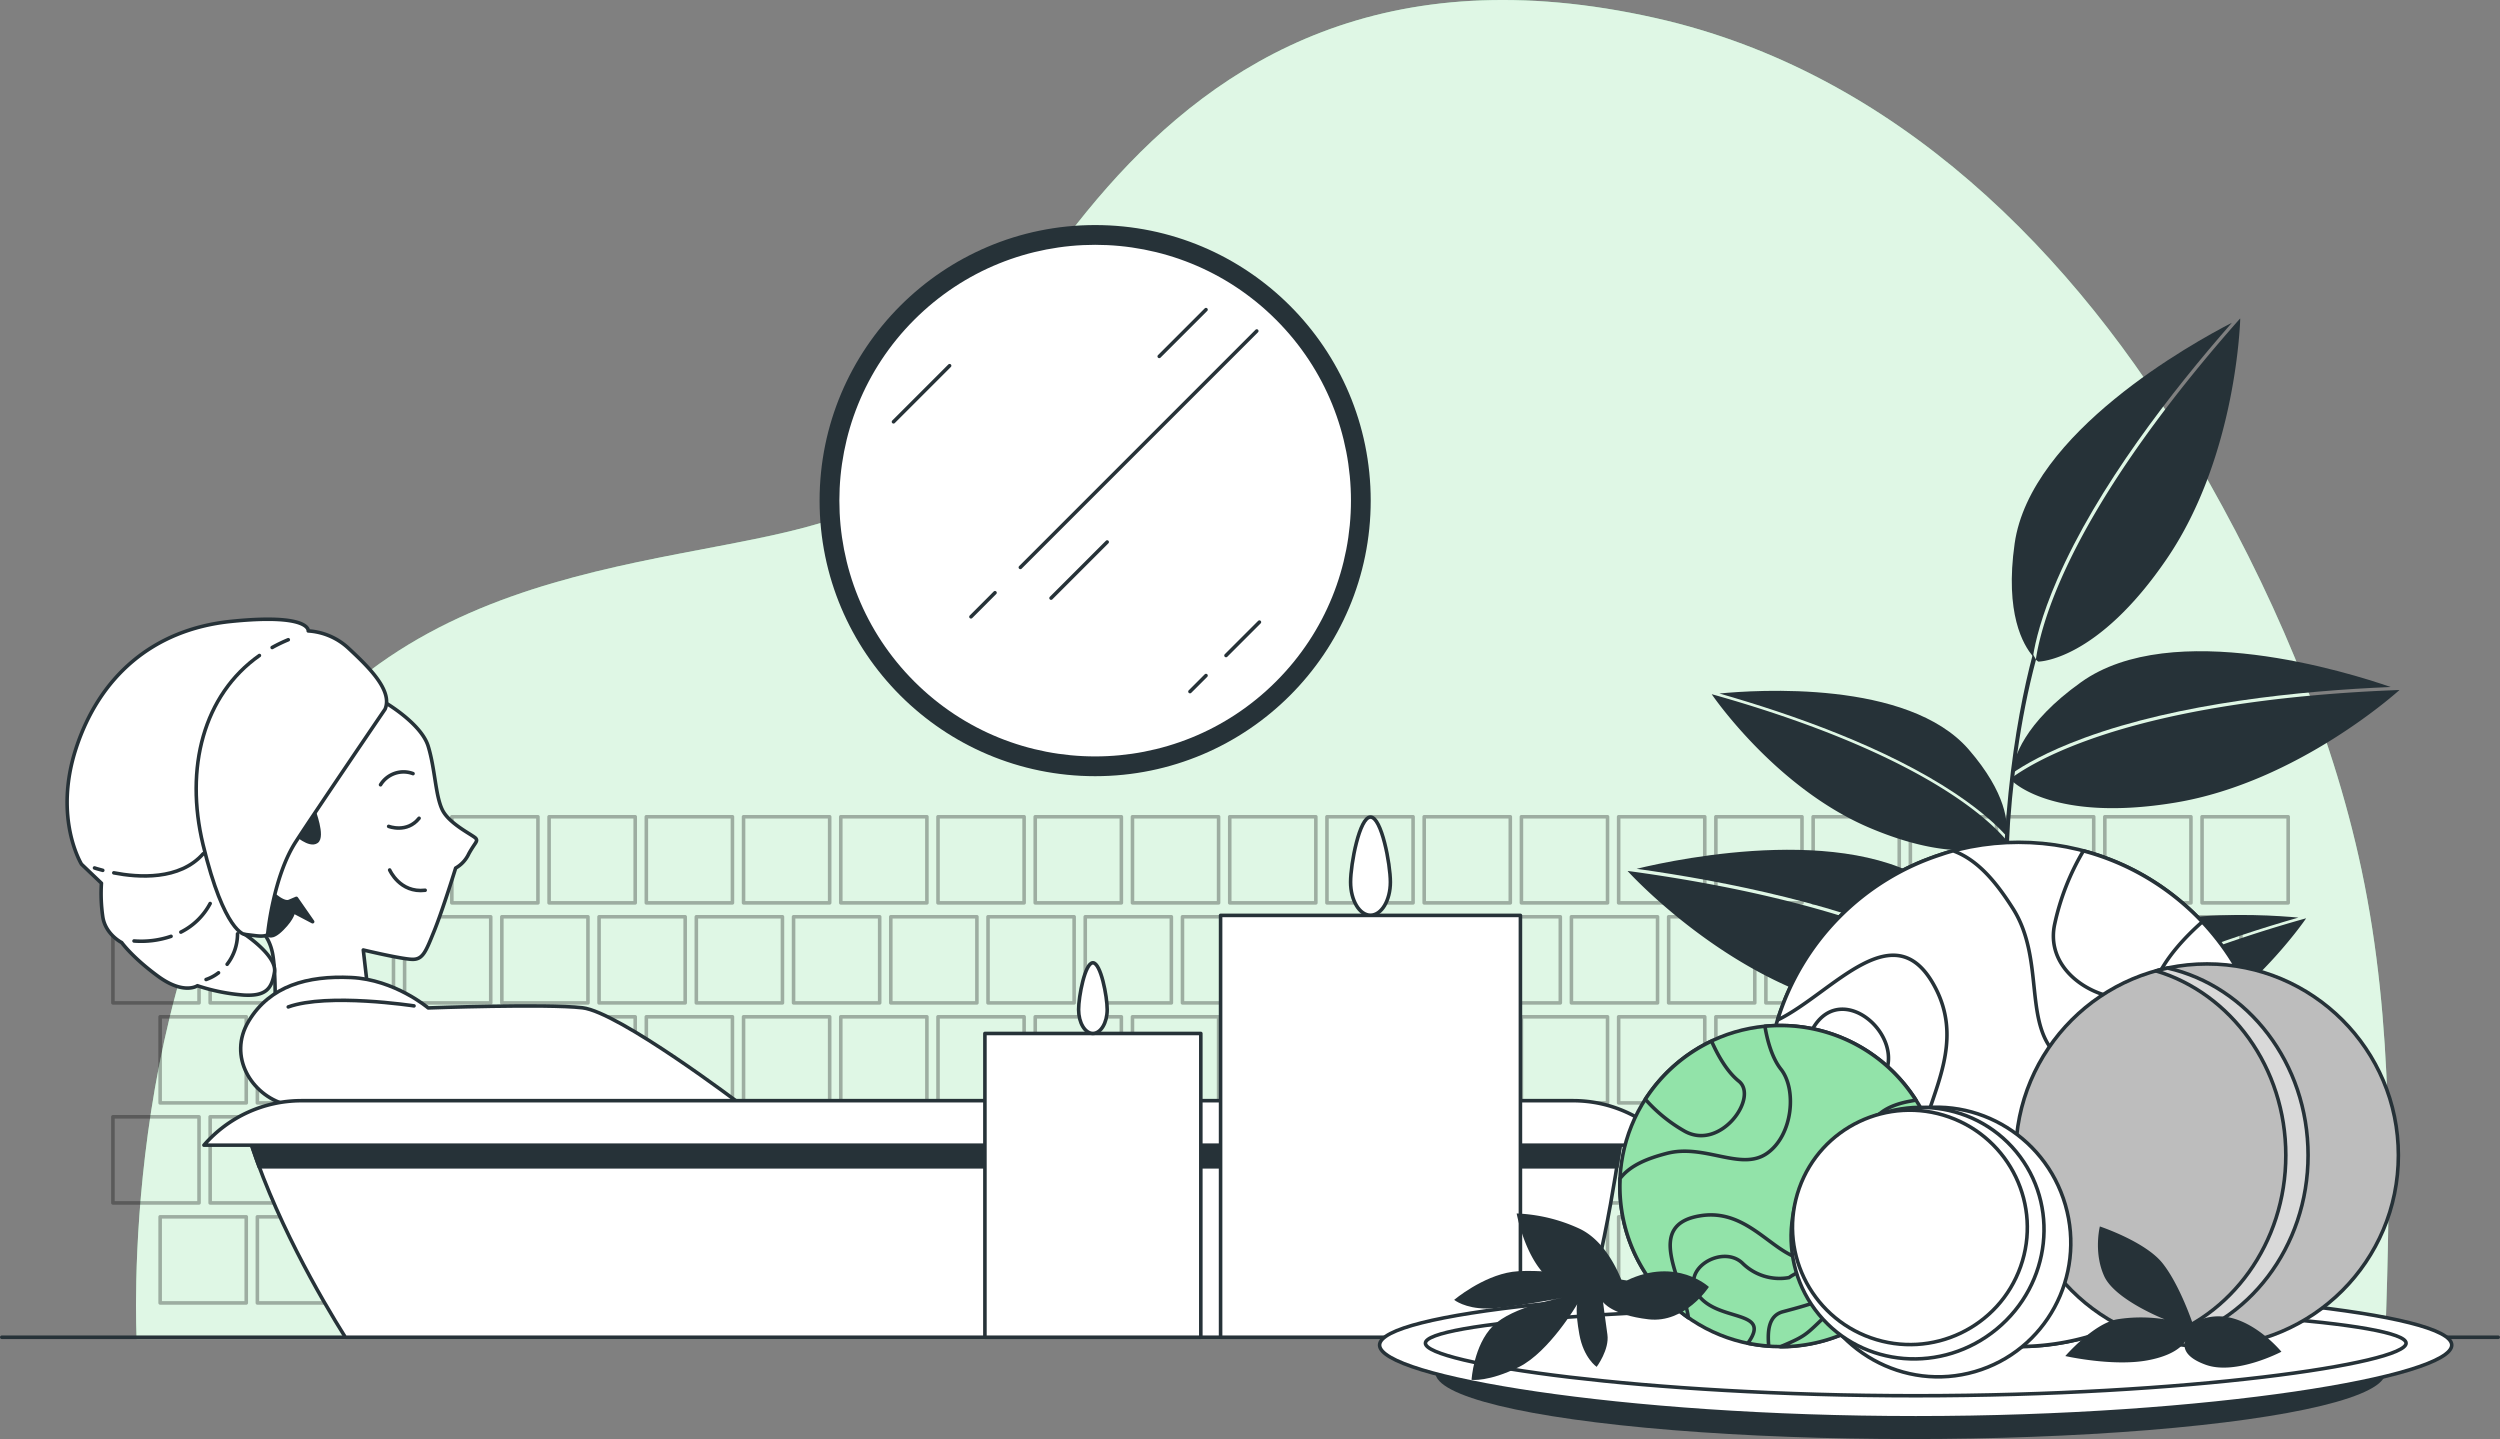 <svg xmlns="http://www.w3.org/2000/svg" viewBox="0 0 699.38 402.58"><rect x="0" y="0" width="699.38" height="402.58" fill="#808080" stroke="none"/><g id="freepik--background-simple--inject-326"><path d="M683.44,289.68c-8.51-40.28-25.76-79.7-46.5-115.14-33.69-57.56-84-108.18-151-123.25C334.17,17.14,301.54,166.63,267.4,186.36S148.26,195.47,102,258.45,61,420.84,61,420.84H690.07C691.5,376.89,692.51,332.59,683.44,289.68Z" transform="translate(-22.77 -46.24)" style="fill:#92E3A9"></path><path d="M683.44,289.68c-8.51-40.28-25.76-79.7-46.5-115.14-33.69-57.56-84-108.18-151-123.25C334.17,17.14,301.54,166.63,267.4,186.36S148.26,195.47,102,258.45,61,420.84,61,420.84H690.07C691.5,376.89,692.51,332.59,683.44,289.68Z" transform="translate(-22.77 -46.24)" style="fill:#fff;opacity:0.7"></path></g><g id="freepik--Bricks--inject-326"><g style="opacity:0.3"><rect x="44.8" y="228.49" width="24.09" height="24.09" style="fill:none;stroke:#000;stroke-linecap:round;stroke-linejoin:round"></rect><rect x="72" y="228.49" width="24.09" height="24.09" style="fill:none;stroke:#000;stroke-linecap:round;stroke-linejoin:round"></rect><rect x="99.2" y="228.49" width="24.09" height="24.09" style="fill:none;stroke:#000;stroke-linecap:round;stroke-linejoin:round"></rect><rect x="126.4" y="228.49" width="24.09" height="24.09" style="fill:none;stroke:#000;stroke-linecap:round;stroke-linejoin:round"></rect><rect x="153.61" y="228.49" width="24.09" height="24.09" style="fill:none;stroke:#000;stroke-linecap:round;stroke-linejoin:round"></rect><rect x="180.81" y="228.49" width="24.09" height="24.09" style="fill:none;stroke:#000;stroke-linecap:round;stroke-linejoin:round"></rect><rect x="208.01" y="228.49" width="24.09" height="24.09" style="fill:none;stroke:#000;stroke-linecap:round;stroke-linejoin:round"></rect><rect x="235.21" y="228.49" width="24.09" height="24.09" style="fill:none;stroke:#000;stroke-linecap:round;stroke-linejoin:round"></rect><rect x="262.41" y="228.49" width="24.09" height="24.09" style="fill:none;stroke:#000;stroke-linecap:round;stroke-linejoin:round"></rect><rect x="289.61" y="228.49" width="24.09" height="24.09" style="fill:none;stroke:#000;stroke-linecap:round;stroke-linejoin:round"></rect><rect x="316.81" y="228.49" width="24.09" height="24.09" style="fill:none;stroke:#000;stroke-linecap:round;stroke-linejoin:round"></rect><rect x="344.02" y="228.49" width="24.09" height="24.09" style="fill:none;stroke:#000;stroke-linecap:round;stroke-linejoin:round"></rect><rect x="371.22" y="228.49" width="24.09" height="24.09" style="fill:none;stroke:#000;stroke-linecap:round;stroke-linejoin:round"></rect><rect x="398.42" y="228.49" width="24.09" height="24.09" style="fill:none;stroke:#000;stroke-linecap:round;stroke-linejoin:round"></rect><rect x="425.62" y="228.49" width="24.09" height="24.09" style="fill:none;stroke:#000;stroke-linecap:round;stroke-linejoin:round"></rect><rect x="452.82" y="228.49" width="24.09" height="24.09" style="fill:none;stroke:#000;stroke-linecap:round;stroke-linejoin:round"></rect><rect x="480.02" y="228.49" width="24.09" height="24.09" style="fill:none;stroke:#000;stroke-linecap:round;stroke-linejoin:round"></rect><rect x="507.23" y="228.49" width="24.09" height="24.09" style="fill:none;stroke:#000;stroke-linecap:round;stroke-linejoin:round"></rect><rect x="534.43" y="228.49" width="24.09" height="24.09" style="fill:none;stroke:#000;stroke-linecap:round;stroke-linejoin:round"></rect><rect x="561.63" y="228.49" width="24.09" height="24.09" style="fill:none;stroke:#000;stroke-linecap:round;stroke-linejoin:round"></rect><rect x="588.83" y="228.49" width="24.09" height="24.09" style="fill:none;stroke:#000;stroke-linecap:round;stroke-linejoin:round"></rect><rect x="616.03" y="228.49" width="24.09" height="24.09" style="fill:none;stroke:#000;stroke-linecap:round;stroke-linejoin:round"></rect><rect x="31.59" y="256.47" width="24.09" height="24.09" style="fill:none;stroke:#000;stroke-linecap:round;stroke-linejoin:round"></rect><rect x="58.79" y="256.47" width="24.09" height="24.09" style="fill:none;stroke:#000;stroke-linecap:round;stroke-linejoin:round"></rect><rect x="85.99" y="256.47" width="24.09" height="24.09" style="fill:none;stroke:#000;stroke-linecap:round;stroke-linejoin:round"></rect><rect x="113.19" y="256.47" width="24.09" height="24.09" style="fill:none;stroke:#000;stroke-linecap:round;stroke-linejoin:round"></rect><rect x="140.39" y="256.47" width="24.09" height="24.09" style="fill:none;stroke:#000;stroke-linecap:round;stroke-linejoin:round"></rect><rect x="167.59" y="256.47" width="24.09" height="24.09" style="fill:none;stroke:#000;stroke-linecap:round;stroke-linejoin:round"></rect><rect x="194.8" y="256.47" width="24.09" height="24.09" style="fill:none;stroke:#000;stroke-linecap:round;stroke-linejoin:round"></rect><rect x="222" y="256.47" width="24.09" height="24.09" style="fill:none;stroke:#000;stroke-linecap:round;stroke-linejoin:round"></rect><rect x="249.2" y="256.47" width="24.09" height="24.09" style="fill:none;stroke:#000;stroke-linecap:round;stroke-linejoin:round"></rect><rect x="276.4" y="256.47" width="24.09" height="24.09" style="fill:none;stroke:#000;stroke-linecap:round;stroke-linejoin:round"></rect><rect x="303.6" y="256.47" width="24.09" height="24.09" style="fill:none;stroke:#000;stroke-linecap:round;stroke-linejoin:round"></rect><rect x="330.8" y="256.47" width="24.09" height="24.09" style="fill:none;stroke:#000;stroke-linecap:round;stroke-linejoin:round"></rect><rect x="358.01" y="256.47" width="24.09" height="24.09" style="fill:none;stroke:#000;stroke-linecap:round;stroke-linejoin:round"></rect><rect x="385.21" y="256.47" width="24.09" height="24.09" style="fill:none;stroke:#000;stroke-linecap:round;stroke-linejoin:round"></rect><rect x="412.41" y="256.47" width="24.09" height="24.09" style="fill:none;stroke:#000;stroke-linecap:round;stroke-linejoin:round"></rect><rect x="439.61" y="256.47" width="24.09" height="24.09" style="fill:none;stroke:#000;stroke-linecap:round;stroke-linejoin:round"></rect><rect x="466.81" y="256.47" width="24.09" height="24.09" style="fill:none;stroke:#000;stroke-linecap:round;stroke-linejoin:round"></rect><rect x="494.01" y="256.47" width="24.09" height="24.09" style="fill:none;stroke:#000;stroke-linecap:round;stroke-linejoin:round"></rect><rect x="521.21" y="256.47" width="24.09" height="24.09" style="fill:none;stroke:#000;stroke-linecap:round;stroke-linejoin:round"></rect><rect x="548.42" y="256.47" width="24.09" height="24.09" style="fill:none;stroke:#000;stroke-linecap:round;stroke-linejoin:round"></rect><rect x="575.62" y="256.47" width="24.09" height="24.09" style="fill:none;stroke:#000;stroke-linecap:round;stroke-linejoin:round"></rect><rect x="602.82" y="256.47" width="24.09" height="24.09" style="fill:none;stroke:#000;stroke-linecap:round;stroke-linejoin:round"></rect><rect x="44.8" y="284.45" width="24.09" height="24.09" style="fill:none;stroke:#000;stroke-linecap:round;stroke-linejoin:round"></rect><rect x="72" y="284.45" width="24.09" height="24.09" style="fill:none;stroke:#000;stroke-linecap:round;stroke-linejoin:round"></rect><rect x="99.2" y="284.45" width="24.09" height="24.09" style="fill:none;stroke:#000;stroke-linecap:round;stroke-linejoin:round"></rect><rect x="126.4" y="284.45" width="24.09" height="24.09" style="fill:none;stroke:#000;stroke-linecap:round;stroke-linejoin:round"></rect><rect x="153.61" y="284.45" width="24.09" height="24.09" style="fill:none;stroke:#000;stroke-linecap:round;stroke-linejoin:round"></rect><rect x="180.81" y="284.45" width="24.09" height="24.09" style="fill:none;stroke:#000;stroke-linecap:round;stroke-linejoin:round"></rect><rect x="208.01" y="284.45" width="24.09" height="24.09" style="fill:none;stroke:#000;stroke-linecap:round;stroke-linejoin:round"></rect><rect x="235.21" y="284.45" width="24.09" height="24.09" style="fill:none;stroke:#000;stroke-linecap:round;stroke-linejoin:round"></rect><rect x="262.41" y="284.45" width="24.09" height="24.09" style="fill:none;stroke:#000;stroke-linecap:round;stroke-linejoin:round"></rect><rect x="289.61" y="284.45" width="24.09" height="24.09" style="fill:none;stroke:#000;stroke-linecap:round;stroke-linejoin:round"></rect><rect x="316.81" y="284.45" width="24.09" height="24.09" style="fill:none;stroke:#000;stroke-linecap:round;stroke-linejoin:round"></rect><rect x="344.02" y="284.45" width="24.09" height="24.09" style="fill:none;stroke:#000;stroke-linecap:round;stroke-linejoin:round"></rect><rect x="371.22" y="284.45" width="24.09" height="24.09" style="fill:none;stroke:#000;stroke-linecap:round;stroke-linejoin:round"></rect><rect x="398.42" y="284.45" width="24.09" height="24.09" style="fill:none;stroke:#000;stroke-linecap:round;stroke-linejoin:round"></rect><rect x="425.62" y="284.45" width="24.09" height="24.09" style="fill:none;stroke:#000;stroke-linecap:round;stroke-linejoin:round"></rect><rect x="452.82" y="284.45" width="24.09" height="24.09" style="fill:none;stroke:#000;stroke-linecap:round;stroke-linejoin:round"></rect><rect x="480.02" y="284.45" width="24.09" height="24.09" style="fill:none;stroke:#000;stroke-linecap:round;stroke-linejoin:round"></rect><rect x="507.23" y="284.45" width="24.09" height="24.09" style="fill:none;stroke:#000;stroke-linecap:round;stroke-linejoin:round"></rect><rect x="534.43" y="284.45" width="24.09" height="24.09" style="fill:none;stroke:#000;stroke-linecap:round;stroke-linejoin:round"></rect><rect x="561.63" y="284.45" width="24.09" height="24.09" style="fill:none;stroke:#000;stroke-linecap:round;stroke-linejoin:round"></rect><rect x="588.83" y="284.45" width="24.09" height="24.09" style="fill:none;stroke:#000;stroke-linecap:round;stroke-linejoin:round"></rect><rect x="616.03" y="284.45" width="24.09" height="24.09" style="fill:none;stroke:#000;stroke-linecap:round;stroke-linejoin:round"></rect><rect x="44.8" y="340.41" width="24.09" height="24.09" style="fill:none;stroke:#000;stroke-linecap:round;stroke-linejoin:round"></rect><rect x="72" y="340.41" width="24.09" height="24.09" style="fill:none;stroke:#000;stroke-linecap:round;stroke-linejoin:round"></rect><rect x="99.2" y="340.41" width="24.09" height="24.09" style="fill:none;stroke:#000;stroke-linecap:round;stroke-linejoin:round"></rect><rect x="126.4" y="340.41" width="24.09" height="24.09" style="fill:none;stroke:#000;stroke-linecap:round;stroke-linejoin:round"></rect><rect x="153.61" y="340.41" width="24.09" height="24.09" style="fill:none;stroke:#000;stroke-linecap:round;stroke-linejoin:round"></rect><rect x="180.81" y="340.41" width="24.09" height="24.09" style="fill:none;stroke:#000;stroke-linecap:round;stroke-linejoin:round"></rect><rect x="208.01" y="340.41" width="24.09" height="24.09" style="fill:none;stroke:#000;stroke-linecap:round;stroke-linejoin:round"></rect><rect x="235.21" y="340.41" width="24.09" height="24.09" style="fill:none;stroke:#000;stroke-linecap:round;stroke-linejoin:round"></rect><rect x="262.41" y="340.41" width="24.09" height="24.09" style="fill:none;stroke:#000;stroke-linecap:round;stroke-linejoin:round"></rect><rect x="289.61" y="340.41" width="24.09" height="24.09" style="fill:none;stroke:#000;stroke-linecap:round;stroke-linejoin:round"></rect><rect x="316.81" y="340.41" width="24.09" height="24.09" style="fill:none;stroke:#000;stroke-linecap:round;stroke-linejoin:round"></rect><rect x="344.02" y="340.41" width="24.09" height="24.09" style="fill:none;stroke:#000;stroke-linecap:round;stroke-linejoin:round"></rect><rect x="371.22" y="340.41" width="24.09" height="24.09" style="fill:none;stroke:#000;stroke-linecap:round;stroke-linejoin:round"></rect><rect x="398.42" y="340.41" width="24.09" height="24.09" style="fill:none;stroke:#000;stroke-linecap:round;stroke-linejoin:round"></rect><rect x="425.62" y="340.41" width="24.09" height="24.09" style="fill:none;stroke:#000;stroke-linecap:round;stroke-linejoin:round"></rect><rect x="452.82" y="340.41" width="24.09" height="24.09" style="fill:none;stroke:#000;stroke-linecap:round;stroke-linejoin:round"></rect><rect x="480.02" y="340.41" width="24.09" height="24.09" style="fill:none;stroke:#000;stroke-linecap:round;stroke-linejoin:round"></rect><rect x="507.23" y="340.41" width="24.09" height="24.09" style="fill:none;stroke:#000;stroke-linecap:round;stroke-linejoin:round"></rect><rect x="534.43" y="340.41" width="24.09" height="24.09" style="fill:none;stroke:#000;stroke-linecap:round;stroke-linejoin:round"></rect><rect x="561.63" y="340.41" width="24.09" height="24.09" style="fill:none;stroke:#000;stroke-linecap:round;stroke-linejoin:round"></rect><rect x="588.83" y="340.41" width="24.09" height="24.09" style="fill:none;stroke:#000;stroke-linecap:round;stroke-linejoin:round"></rect><rect x="616.03" y="340.41" width="24.09" height="24.09" style="fill:none;stroke:#000;stroke-linecap:round;stroke-linejoin:round"></rect><rect x="31.59" y="312.43" width="24.09" height="24.09" style="fill:none;stroke:#000;stroke-linecap:round;stroke-linejoin:round"></rect><rect x="58.79" y="312.43" width="24.09" height="24.09" style="fill:none;stroke:#000;stroke-linecap:round;stroke-linejoin:round"></rect><rect x="85.99" y="312.43" width="24.09" height="24.09" style="fill:none;stroke:#000;stroke-linecap:round;stroke-linejoin:round"></rect><rect x="113.19" y="312.43" width="24.09" height="24.09" style="fill:none;stroke:#000;stroke-linecap:round;stroke-linejoin:round"></rect><rect x="140.39" y="312.43" width="24.09" height="24.09" style="fill:none;stroke:#000;stroke-linecap:round;stroke-linejoin:round"></rect><rect x="167.59" y="312.43" width="24.09" height="24.09" style="fill:none;stroke:#000;stroke-linecap:round;stroke-linejoin:round"></rect><rect x="194.8" y="312.43" width="24.09" height="24.09" style="fill:none;stroke:#000;stroke-linecap:round;stroke-linejoin:round"></rect><rect x="222" y="312.43" width="24.09" height="24.09" style="fill:none;stroke:#000;stroke-linecap:round;stroke-linejoin:round"></rect><rect x="249.2" y="312.43" width="24.09" height="24.09" style="fill:none;stroke:#000;stroke-linecap:round;stroke-linejoin:round"></rect><rect x="276.4" y="312.43" width="24.09" height="24.09" style="fill:none;stroke:#000;stroke-linecap:round;stroke-linejoin:round"></rect><rect x="303.6" y="312.43" width="24.09" height="24.09" style="fill:none;stroke:#000;stroke-linecap:round;stroke-linejoin:round"></rect><rect x="330.8" y="312.43" width="24.09" height="24.09" style="fill:none;stroke:#000;stroke-linecap:round;stroke-linejoin:round"></rect><rect x="358.01" y="312.43" width="24.09" height="24.09" style="fill:none;stroke:#000;stroke-linecap:round;stroke-linejoin:round"></rect><rect x="385.21" y="312.43" width="24.09" height="24.09" style="fill:none;stroke:#000;stroke-linecap:round;stroke-linejoin:round"></rect><rect x="412.41" y="312.43" width="24.09" height="24.09" style="fill:none;stroke:#000;stroke-linecap:round;stroke-linejoin:round"></rect><rect x="439.61" y="312.43" width="24.09" height="24.09" style="fill:none;stroke:#000;stroke-linecap:round;stroke-linejoin:round"></rect><rect x="466.81" y="312.43" width="24.09" height="24.09" style="fill:none;stroke:#000;stroke-linecap:round;stroke-linejoin:round"></rect><rect x="494.01" y="312.43" width="24.09" height="24.09" style="fill:none;stroke:#000;stroke-linecap:round;stroke-linejoin:round"></rect><rect x="521.21" y="312.43" width="24.09" height="24.09" style="fill:none;stroke:#000;stroke-linecap:round;stroke-linejoin:round"></rect><rect x="548.42" y="312.43" width="24.09" height="24.09" style="fill:none;stroke:#000;stroke-linecap:round;stroke-linejoin:round"></rect><rect x="575.62" y="312.43" width="24.09" height="24.09" style="fill:none;stroke:#000;stroke-linecap:round;stroke-linejoin:round"></rect><rect x="602.82" y="312.43" width="24.09" height="24.09" style="fill:none;stroke:#000;stroke-linecap:round;stroke-linejoin:round"></rect></g></g><g id="freepik--Table--inject-326"><line x1="0.5" y1="374.1" x2="698.88" y2="374.1" style="fill:none;stroke:#263238;stroke-linecap:round;stroke-linejoin:round"></line></g><g id="freepik--Mirror--inject-326"><circle cx="306.37" cy="140.05" r="76.59" style="fill:#263238;stroke:#263238;stroke-linecap:round;stroke-linejoin:round"></circle><circle cx="329.14" cy="186.29" r="72.06" transform="translate(-58.09 241.06) rotate(-45)" style="fill:#fff;stroke:#263238;stroke-linecap:round;stroke-linejoin:round"></circle><line x1="278.35" y1="165.82" x2="271.63" y2="172.55" style="fill:#fff;stroke:#263238;stroke-linecap:round;stroke-linejoin:round"></line><line x1="351.58" y1="92.6" x2="285.45" y2="158.73" style="fill:#fff;stroke:#263238;stroke-linecap:round;stroke-linejoin:round"></line><line x1="309.73" y1="151.63" x2="294.04" y2="167.32" style="fill:#fff;stroke:#263238;stroke-linecap:round;stroke-linejoin:round"></line><line x1="337.38" y1="86.62" x2="324.3" y2="99.7" style="fill:#fff;stroke:#263238;stroke-linecap:round;stroke-linejoin:round"></line><line x1="265.65" y1="102.31" x2="249.96" y2="118" style="fill:#fff;stroke:#263238;stroke-linecap:round;stroke-linejoin:round"></line><line x1="337.38" y1="188.99" x2="332.9" y2="193.47" style="fill:#fff;stroke:#263238;stroke-linecap:round;stroke-linejoin:round"></line><line x1="352.32" y1="174.04" x2="342.98" y2="183.38" style="fill:#fff;stroke:#263238;stroke-linecap:round;stroke-linejoin:round"></line></g><g id="freepik--Plant--inject-326"><path d="M593.92,407.93c0-.2-7.39-51.31-8.95-79.72-1.44-26.2-1.71-63.42,7.38-97.46l-.89-1.51c-5,18.89-10.5,51.41-7.88,99.07,1.56,28.49,8.93,79.67,9,79.88Z" transform="translate(-22.77 -46.24)" style="fill:#263238"></path><path d="M605.82,252.68c-10.53,3.87-16.84,7.59-20.19,9.93.4-4.15,3.18-14,19.3-25.51,25.52-18.25,75.08-2.68,86.64,1.33C666.22,239.49,632.45,242.89,605.82,252.68Z" transform="translate(-22.77 -46.24)" style="fill:#263238"></path><path d="M606.26,253.52c27.31-10,62.19-13.3,87.66-14.25l.11,0s-28.31,25.8-62.71,31.5-45.69-6.1-45.69-6.1a6.3,6.3,0,0,1,0-.9C588.71,261.55,595.14,257.59,606.26,253.52Z" transform="translate(-22.77 -46.24)" style="fill:#263238"></path><path d="M569.79,268.23c7.7,5.15,12,9.34,14.27,11.87.49-3.41.16-11.84-10.54-24.19-16.95-19.56-59.69-16.65-69.74-15.66C523.91,246,550.33,255.24,569.79,268.23Z" transform="translate(-22.77 -46.24)" style="fill:#263238"></path><path d="M569.28,268.82c-20-13.31-47.3-22.67-67.54-28.35h-.1s17.72,26.16,44.21,37.38,37.81,3.93,37.81,3.93a5.73,5.73,0,0,0,.22-.71C581.8,278.65,577.41,274.23,569.28,268.82Z" transform="translate(-22.77 -46.24)" style="fill:#263238"></path><path d="M575.52,370.12c7.7,5.14,12,9.34,14.27,11.87.48-3.41.15-11.84-10.55-24.19-16.94-19.57-59.69-16.65-69.73-15.66C529.63,347.88,556.05,357.13,575.52,370.12Z" transform="translate(-22.77 -46.24)" style="fill:#263238"></path><path d="M575,370.71C555,357.4,527.7,348,507.46,342.36h-.1s17.72,26.16,44.21,37.38,37.81,3.93,37.81,3.93a6.42,6.42,0,0,0,.22-.72C587.52,380.54,583.13,376.12,575,370.71Z" transform="translate(-22.77 -46.24)" style="fill:#263238"></path><path d="M599.75,330.93c-7.7,5.14-12,9.34-14.27,11.86-.49-3.4-.16-11.83,10.54-24.18C613,299,655.71,302,665.76,302.94,645.63,308.69,619.21,317.93,599.75,330.93Z" transform="translate(-22.77 -46.24)" style="fill:#263238"></path><path d="M600.26,331.51c20-13.31,47.3-22.67,67.54-28.35l.1,0s-17.72,26.15-44.21,37.37-37.81,3.93-37.81,3.93a5.73,5.73,0,0,1-.22-.71C587.74,341.35,592.13,336.93,600.26,331.51Z" transform="translate(-22.77 -46.24)" style="fill:#263238"></path><path d="M604.63,380.1c-7.7,5.14-12,9.34-14.27,11.87-.48-3.41-.15-11.84,10.55-24.19,16.94-19.56,59.69-16.65,69.73-15.66C650.52,357.86,624.1,367.11,604.63,380.1Z" transform="translate(-22.77 -46.24)" style="fill:#263238"></path><path d="M605.14,380.69c20-13.31,47.31-22.68,67.55-28.35h.1s-17.72,26.16-44.21,37.38-37.81,3.93-37.81,3.93a5.73,5.73,0,0,1-.22-.71C592.63,390.52,597,386.1,605.14,380.69Z" transform="translate(-22.77 -46.24)" style="fill:#263238"></path><path d="M564.57,311.81c10.11,4.88,16,9.19,19.13,11.85,0-4.17-1.8-14.24-16.72-27.27-23.63-20.64-74.46-10-86.36-7.1C505.75,292.81,539,299.48,564.57,311.81Z" transform="translate(-22.77 -46.24)" style="fill:#263238"></path><path d="M564.06,312.6c-26.21-12.63-60.6-19.28-85.86-22.7l-.11,0s25.66,28.43,59.35,37.46,46.06-1.63,46.06-1.63a6.72,6.72,0,0,0,.14-.89C580.74,322.31,574.72,317.74,564.06,312.6Z" transform="translate(-22.77 -46.24)" style="fill:#263238"></path><path d="M598.26,208.41c-4.47,10.3-6.13,17.42-6.75,21.46-2.73-3.15-7.93-12-5.14-31.57,4.42-31.07,49.89-56.17,60.78-61.77C630.41,155.6,609.56,182.38,598.26,208.41Z" transform="translate(-22.77 -46.24)" style="fill:#263238"></path><path d="M599.17,208.67c11.61-26.68,33.31-54.18,50.2-73.25l.11-.06s-.87,38.3-20.49,67.13-36,28.84-36,28.84a5.8,5.8,0,0,1-.69-.58C592.87,226.91,594.45,219.52,599.17,208.67Z" transform="translate(-22.77 -46.24)" style="fill:#263238"></path></g><g id="freepik--Character--inject-326"><path d="M130.08,242.51s10.5,6,12.48,12.49,2,13.9,4,17.88,8.79,7.09,9.36,7.94-.28,1.14-2,4.26a8.89,8.89,0,0,1-3.68,4s-3.69,11.92-6,17.59-3.12,7.95-6,7.95S124.4,312,124.4,312l1.14,9.93-25.82,9.36s.36-14.35-.85-19A13.71,13.71,0,0,0,94,304.66c-.85-.57-7.94-8.23,4.54-29.23S130.08,242.51,130.08,242.51Z" transform="translate(-22.77 -46.24)" style="fill:#fff;stroke:#263238;stroke-linecap:round;stroke-linejoin:round"></path><path d="M138.31,262.66a7.55,7.55,0,0,0-9.08,3.12" transform="translate(-22.77 -46.24)" style="fill:none;stroke:#263238;stroke-linecap:round;stroke-linejoin:round"></path><path d="M131.5,277.42s5.11,2,8.51-2.27" transform="translate(-22.77 -46.24)" style="fill:none;stroke:#263238;stroke-linecap:round;stroke-linejoin:round"></path><path d="M131.78,289.62s2.84,6.52,9.93,5.67" transform="translate(-22.77 -46.24)" style="fill:none;stroke:#263238;stroke-linecap:round;stroke-linejoin:round"></path><path d="M110.5,272.88s2.84,7.37.85,8.79-6-2.27-6-2.27Z" transform="translate(-22.77 -46.24)" style="fill:#263238;stroke:#263238;stroke-linecap:round;stroke-linejoin:round"></path><path d="M97.45,294.73s4.25,4.54,6.24,3.68l2-.85,4.54,6.53-5.4-2.84s0,1.7-3.12,4.83-4,1.58-4,1.58S93.47,302.39,97.45,294.73Z" transform="translate(-22.77 -46.24)" style="fill:#263238;stroke:#263238;stroke-linecap:round;stroke-linejoin:round"></path><path d="M130.49,244.63s-18.5,27.17-24.91,37-7.93,26-7.93,26-.38.75-3.4.37l-3-.37s9.06,6,8.31,10.56-2.27,6.8-8.68,6.42A54,54,0,0,1,78,322s-3.78,2.64-11-2.64-10.19-9.44-10.19-9.44-4.53-2.26-5.28-7.17a44.87,44.87,0,0,1-.38-9.43L45.57,288s-7.93-12.83-1.51-32.46,21.13-33.21,43.4-35.47S109,222.74,109,222.74a18.18,18.18,0,0,1,11.33,4.91C125.58,232.55,132.75,239.35,130.49,244.63Z" transform="translate(-22.77 -46.24)" style="fill:#fff;stroke:#263238;stroke-linecap:round;stroke-linejoin:round"></path><path d="M98.91,227.38a42.56,42.56,0,0,1,4.5-2.17" transform="translate(-22.77 -46.24)" style="fill:none;stroke:#263238;stroke-linecap:round;stroke-linejoin:round"></path><path d="M91.23,307.66s-5.7-.45-11.66-25.14c-5.16-21.36.1-41.88,15.77-52.9" transform="translate(-22.77 -46.24)" style="fill:none;stroke:#263238;stroke-linecap:round;stroke-linejoin:round"></path><path d="M54.61,290.42c6.81,1.32,18.42,2.15,25-5.34" transform="translate(-22.77 -46.24)" style="fill:none;stroke:#263238;stroke-linecap:round;stroke-linejoin:round"></path><path d="M49.21,289.05s.86.3,2.31.67" transform="translate(-22.77 -46.24)" style="fill:none;stroke:#263238;stroke-linecap:round;stroke-linejoin:round"></path><path d="M73.37,307a18.8,18.8,0,0,0,8.19-8" transform="translate(-22.77 -46.24)" style="fill:none;stroke:#263238;stroke-linecap:round;stroke-linejoin:round"></path><path d="M60.27,309.48a26,26,0,0,0,10.35-1.3" transform="translate(-22.77 -46.24)" style="fill:none;stroke:#263238;stroke-linecap:round;stroke-linejoin:round"></path><path d="M86.31,316a14,14,0,0,0,2.91-8.52" transform="translate(-22.77 -46.24)" style="fill:none;stroke:#263238;stroke-linecap:round;stroke-linejoin:round"></path><path d="M80.42,320.26a12.1,12.1,0,0,0,3.48-1.88" transform="translate(-22.77 -46.24)" style="fill:none;stroke:#263238;stroke-linecap:round;stroke-linejoin:round"></path><path d="M142.56,328.21s-9.36-7.95-21.56-8.51S98.3,322,92.34,331.9s.85,20.71,10.21,23.27,127.41,0,127.41,0-34.05-25.83-44.26-27S142.56,328.21,142.56,328.21Z" transform="translate(-22.77 -46.24)" style="fill:#fff;stroke:#263238;stroke-linecap:round;stroke-linejoin:round"></path><path d="M138.59,327.64s-24.12-3.69-35.18.29" transform="translate(-22.77 -46.24)" style="fill:#fff;stroke:#263238;stroke-linecap:round;stroke-linejoin:round"></path><path d="M464.22,420.34c7.79-22.25,12.34-57.72,12.34-57.72H91.91c7,23.52,20.75,47,27.47,57.72Z" transform="translate(-22.77 -46.24)" style="fill:#fff;stroke:#263238;stroke-linecap:round;stroke-linejoin:round"></path><path d="M475.09,372.66c1-6.09,1.47-10,1.47-10H91.91c1,3.36,2.14,6.72,3.37,10Z" transform="translate(-22.77 -46.24)" style="fill:#263238;stroke:#263238;stroke-linecap:round;stroke-linejoin:round"></path><path d="M490.15,366.6H79.82a36.12,36.12,0,0,1,27.27-12.44H462.87a36.13,36.13,0,0,1,27.28,12.44Z" transform="translate(-22.77 -46.24)" style="fill:#fff;stroke:#263238;stroke-linecap:round;stroke-linejoin:round"></path></g><g id="freepik--Candles--inject-326"><rect x="341.46" y="256.08" width="83.88" height="118.02" style="fill:#fff;stroke:#263238;stroke-linecap:round;stroke-linejoin:round"></rect><path d="M411.73,293c0,5.12-2.49,9.28-5.56,9.28s-5.57-4.16-5.57-9.28,2.49-18.19,5.57-18.19S411.73,287.91,411.73,293Z" transform="translate(-22.77 -46.24)" style="fill:#fff;stroke:#263238;stroke-linecap:round;stroke-linejoin:round"></path><rect x="275.53" y="289.11" width="60.4" height="84.99" style="fill:#fff;stroke:#263238;stroke-linecap:round;stroke-linejoin:round"></rect><path d="M332.51,328.67c0,3.69-1.8,6.68-4,6.68s-4-3-4-6.68,1.8-13.09,4-13.09S332.51,325,332.51,328.67Z" transform="translate(-22.77 -46.24)" style="fill:#fff;stroke:#263238;stroke-linecap:round;stroke-linejoin:round"></path></g><g id="freepik--bath-bombs--inject-326"><ellipse cx="534.43" cy="383.93" rx="132.9" ry="18.65" style="fill:#263238"></ellipse><path d="M708.65,422.53c0,8.85-67.13,20.35-149.94,20.35s-150-11.5-150-20.35,67.14-16,150-16S708.65,413.67,708.65,422.53Z" transform="translate(-22.77 -46.24)" style="fill:#fff;stroke:#263238;stroke-linecap:round;stroke-linejoin:round"></path><path d="M695.88,422c0,5.73-61.41,14.7-137.17,14.7s-137.18-9-137.18-14.7S483,411.65,558.71,411.65,695.88,416.29,695.88,422Z" transform="translate(-22.77 -46.24)" style="fill:#fff;stroke:#263238;stroke-linecap:round;stroke-linejoin:round"></path><circle cx="587.44" cy="352.42" r="70.54" transform="translate(-99.91 472.36) rotate(-45)" style="fill:#fff;stroke:#263238;stroke-linecap:round;stroke-linejoin:round"></circle><path d="M602.06,397c-11.95,6.51-22.48,17.38-22.42,25.5A70.66,70.66,0,0,0,625.19,412C622,404.25,614.25,390.38,602.06,397Z" transform="translate(-22.77 -46.24)" style="fill:#fff;stroke:#263238;stroke-linecap:round;stroke-linejoin:round"></path><path d="M520.27,374A70.47,70.47,0,0,0,569.4,420.6c-3.59-9.52-9.71-20.17-20-26.12C527.8,382,530.09,385.41,520.27,374Z" transform="translate(-22.77 -46.24)" style="fill:#fff;stroke:#263238;stroke-linecap:round;stroke-linejoin:round"></path><path d="M517.28,359.89A70.92,70.92,0,0,0,518.9,369c6.11-2.55,12.72-4.21,16.28,1.33,7.39,11.51,14.79,23,19.86,18.62s3.78-14.17-4.79-20.68c0,0-6-10.1-.32-21.19s-11.13-26-19.35-14.16S534.4,365,518,360.11Z" transform="translate(-22.77 -46.24)" style="fill:#fff;stroke:#263238;stroke-linecap:round;stroke-linejoin:round"></path><path d="M605.61,284.27A68.17,68.17,0,0,0,597.52,305c-3.55,17.8,24.23,26.47,28.25,15.92,2.53-6.62,8.78-13,13.09-16.79A70.92,70.92,0,0,0,605.61,284.27Z" transform="translate(-22.77 -46.24)" style="fill:#fff;stroke:#263238;stroke-linecap:round;stroke-linejoin:round"></path><path d="M654.61,330.87c-.7-2.19-1.51-4.32-2.4-6.38-5.28,2.73-12.18,7.05-15.74,12.42-6.24,9.41-26.09,13.93-37.14,5.44s-4.15-27.37-13.47-42c-4.45-7-9.62-13.51-16.68-16.09-1.1.29-2.2.61-3.29,1a70.46,70.46,0,0,0-45.83,46.33c15.49-7.55,33-31.15,44.36-8.58,12.82,25.51-21.15,46.6,6.53,63.63s51.3-24.79,69.32,8.31l1.4,2.58A70.49,70.49,0,0,0,654.61,330.87Z" transform="translate(-22.77 -46.24)" style="fill:#fff;stroke:#263238;stroke-linecap:round;stroke-linejoin:round"></path><circle cx="520.84" cy="378.04" r="44.92" transform="translate(-137.54 432.78) rotate(-45)" style="fill:#92E3A9;stroke:#263238;stroke-linecap:round;stroke-linejoin:round"></circle><path d="M550.73,377.86c1.62,8.51,6.16,17,11.1,18.55A44.7,44.7,0,0,0,565.76,378a45.19,45.19,0,0,0-1.43-11.29C559,367.2,549.07,369.18,550.73,377.86Z" transform="translate(-22.77 -46.24)" style="fill:#fff;stroke:#263238;stroke-linecap:round;stroke-linejoin:round"></path><path d="M520.84,423a44.87,44.87,0,0,0,37.83-20.71c-6.47.32-14.12,2-19.73,7C527.15,420,529.68,419.23,520.84,423Z" transform="translate(-22.77 -46.24)" style="fill:#92E3A9;stroke:#263238;stroke-linecap:round;stroke-linejoin:round"></path><path d="M511.72,422a43.34,43.34,0,0,0,5.85.8c-.36-4.2-.08-8.53,4-9.61,8.42-2.25,16.84-4.49,15.15-8.42s-7.85-5.05-13.47-1.12a14.74,14.74,0,0,1-12.91-3.93c-5.61-5.62-18,1.68-12.34,9s20.2,3.93,14,12.91Z" transform="translate(-22.77 -46.24)" style="fill:#92E3A9;stroke:#263238;stroke-linecap:round;stroke-linejoin:round"></path><path d="M483.06,353.77a43,43,0,0,0,11,8.93c10.1,5.62,20.76-9.54,15.15-14-3.52-2.82-6.16-7.84-7.63-11.2A45,45,0,0,0,483.06,353.77Z" transform="translate(-22.77 -46.24)" style="fill:#92E3A9;stroke:#263238;stroke-linecap:round;stroke-linejoin:round"></path><path d="M520.84,333.13c-1.46,0-2.91.07-4.33.21.62,3.73,1.91,8.76,4.47,12,4.49,5.62,3.37,18.53-3.93,23.58s-17.4-2.81-28.06,0c-5.1,1.34-10.07,3.2-13,7,0,.72-.05,1.45-.05,2.18a44.84,44.84,0,0,0,19.17,36.8c-1.56-10.86-12.46-26.08,3.43-28.56,18-2.81,24.13,21.89,39.85,8.42s-5-35.93,18.52-40.42l1.83-.34A44.85,44.85,0,0,0,520.84,333.13Z" transform="translate(-22.77 -46.24)" style="fill:#92E3A9;stroke:#263238;stroke-linecap:round;stroke-linejoin:round"></path><circle cx="617.42" cy="323.19" r="53.53" style="fill:#bdbdbd;stroke:#263238;stroke-linecap:round;stroke-linejoin:round"></circle><path d="M629.16,317.05c-1.1.23-2.18.51-3.25.8,20.94,6.24,36.32,27,36.32,51.59S646.85,414.78,625.91,421c1.07.29,2.15.57,3.25.8,22.44-5.09,39.3-26.61,39.3-52.38S651.6,322.14,629.16,317.05Z" transform="translate(-22.77 -46.24)" style="fill:#d9d9d9;stroke:#263238;stroke-linecap:round;stroke-linejoin:round"></path><ellipse cx="564.76" cy="393.7" rx="37.28" ry="37.74" transform="translate(-110.11 126.73) rotate(-16.18)" style="fill:#fff;stroke:#263238;stroke-linecap:round;stroke-linejoin:round"></ellipse><ellipse cx="559.21" cy="391.22" rx="35.78" ry="34.78" transform="translate(-143.85 399.51) rotate(-39.56)" style="fill:#fff;stroke:#263238;stroke-linecap:round;stroke-linejoin:round"></ellipse><ellipse cx="557.09" cy="389.63" rx="32.77" ry="32.85" transform="translate(-18.94 738.44) rotate(-70.5)" style="fill:#fff;stroke:#263238;stroke-linecap:round;stroke-linejoin:round"></ellipse><path d="M477.88,404.45s-23.57-3.63-32-2.42-16.31,7.85-16.31,7.85,3,2.42,9.06,2.42,21.15-3,21.15-3-13.9,2.42-19.34,7.86-6,15.1-6,15.1,4.84.61,13.3-3.62S464,411.09,464,411.09s-.6,1.82.6,8.46,4.84,9.07,4.84,9.07,3.62-4.84,3-9.07-1.21-9.06-1.21-9.06,2.42,3.62,12.69,4.83,16.92-9.06,16.92-9.06S491.78,397.8,477.88,404.45Z" transform="translate(-22.77 -46.24)" style="fill:#263238"></path><path d="M477.27,406.86s-3.62-12.69-12.69-16.92a46,46,0,0,0-17.52-4.23s2.42,13.3,9.67,18.74S477.27,406.86,477.27,406.86Z" transform="translate(-22.77 -46.24)" style="fill:#263238"></path><path d="M636.19,416.53s-3.63-10.87-8.46-16.92-17.52-10.27-17.52-10.27-1.81,7.25,1.21,13.9,16.92,12.08,16.92,12.08a42.18,42.18,0,0,0-13.3,0c-6.64,1.21-14.5,10.28-14.5,10.28s13.29,3,23,1.2,10.88-6,10.88-6-3,4.23,5.44,7.25S661,424.39,661,424.39s-5.43-6.65-12.68-9.07S636.19,416.53,636.19,416.53Z" transform="translate(-22.77 -46.24)" style="fill:#263238"></path></g></svg>
